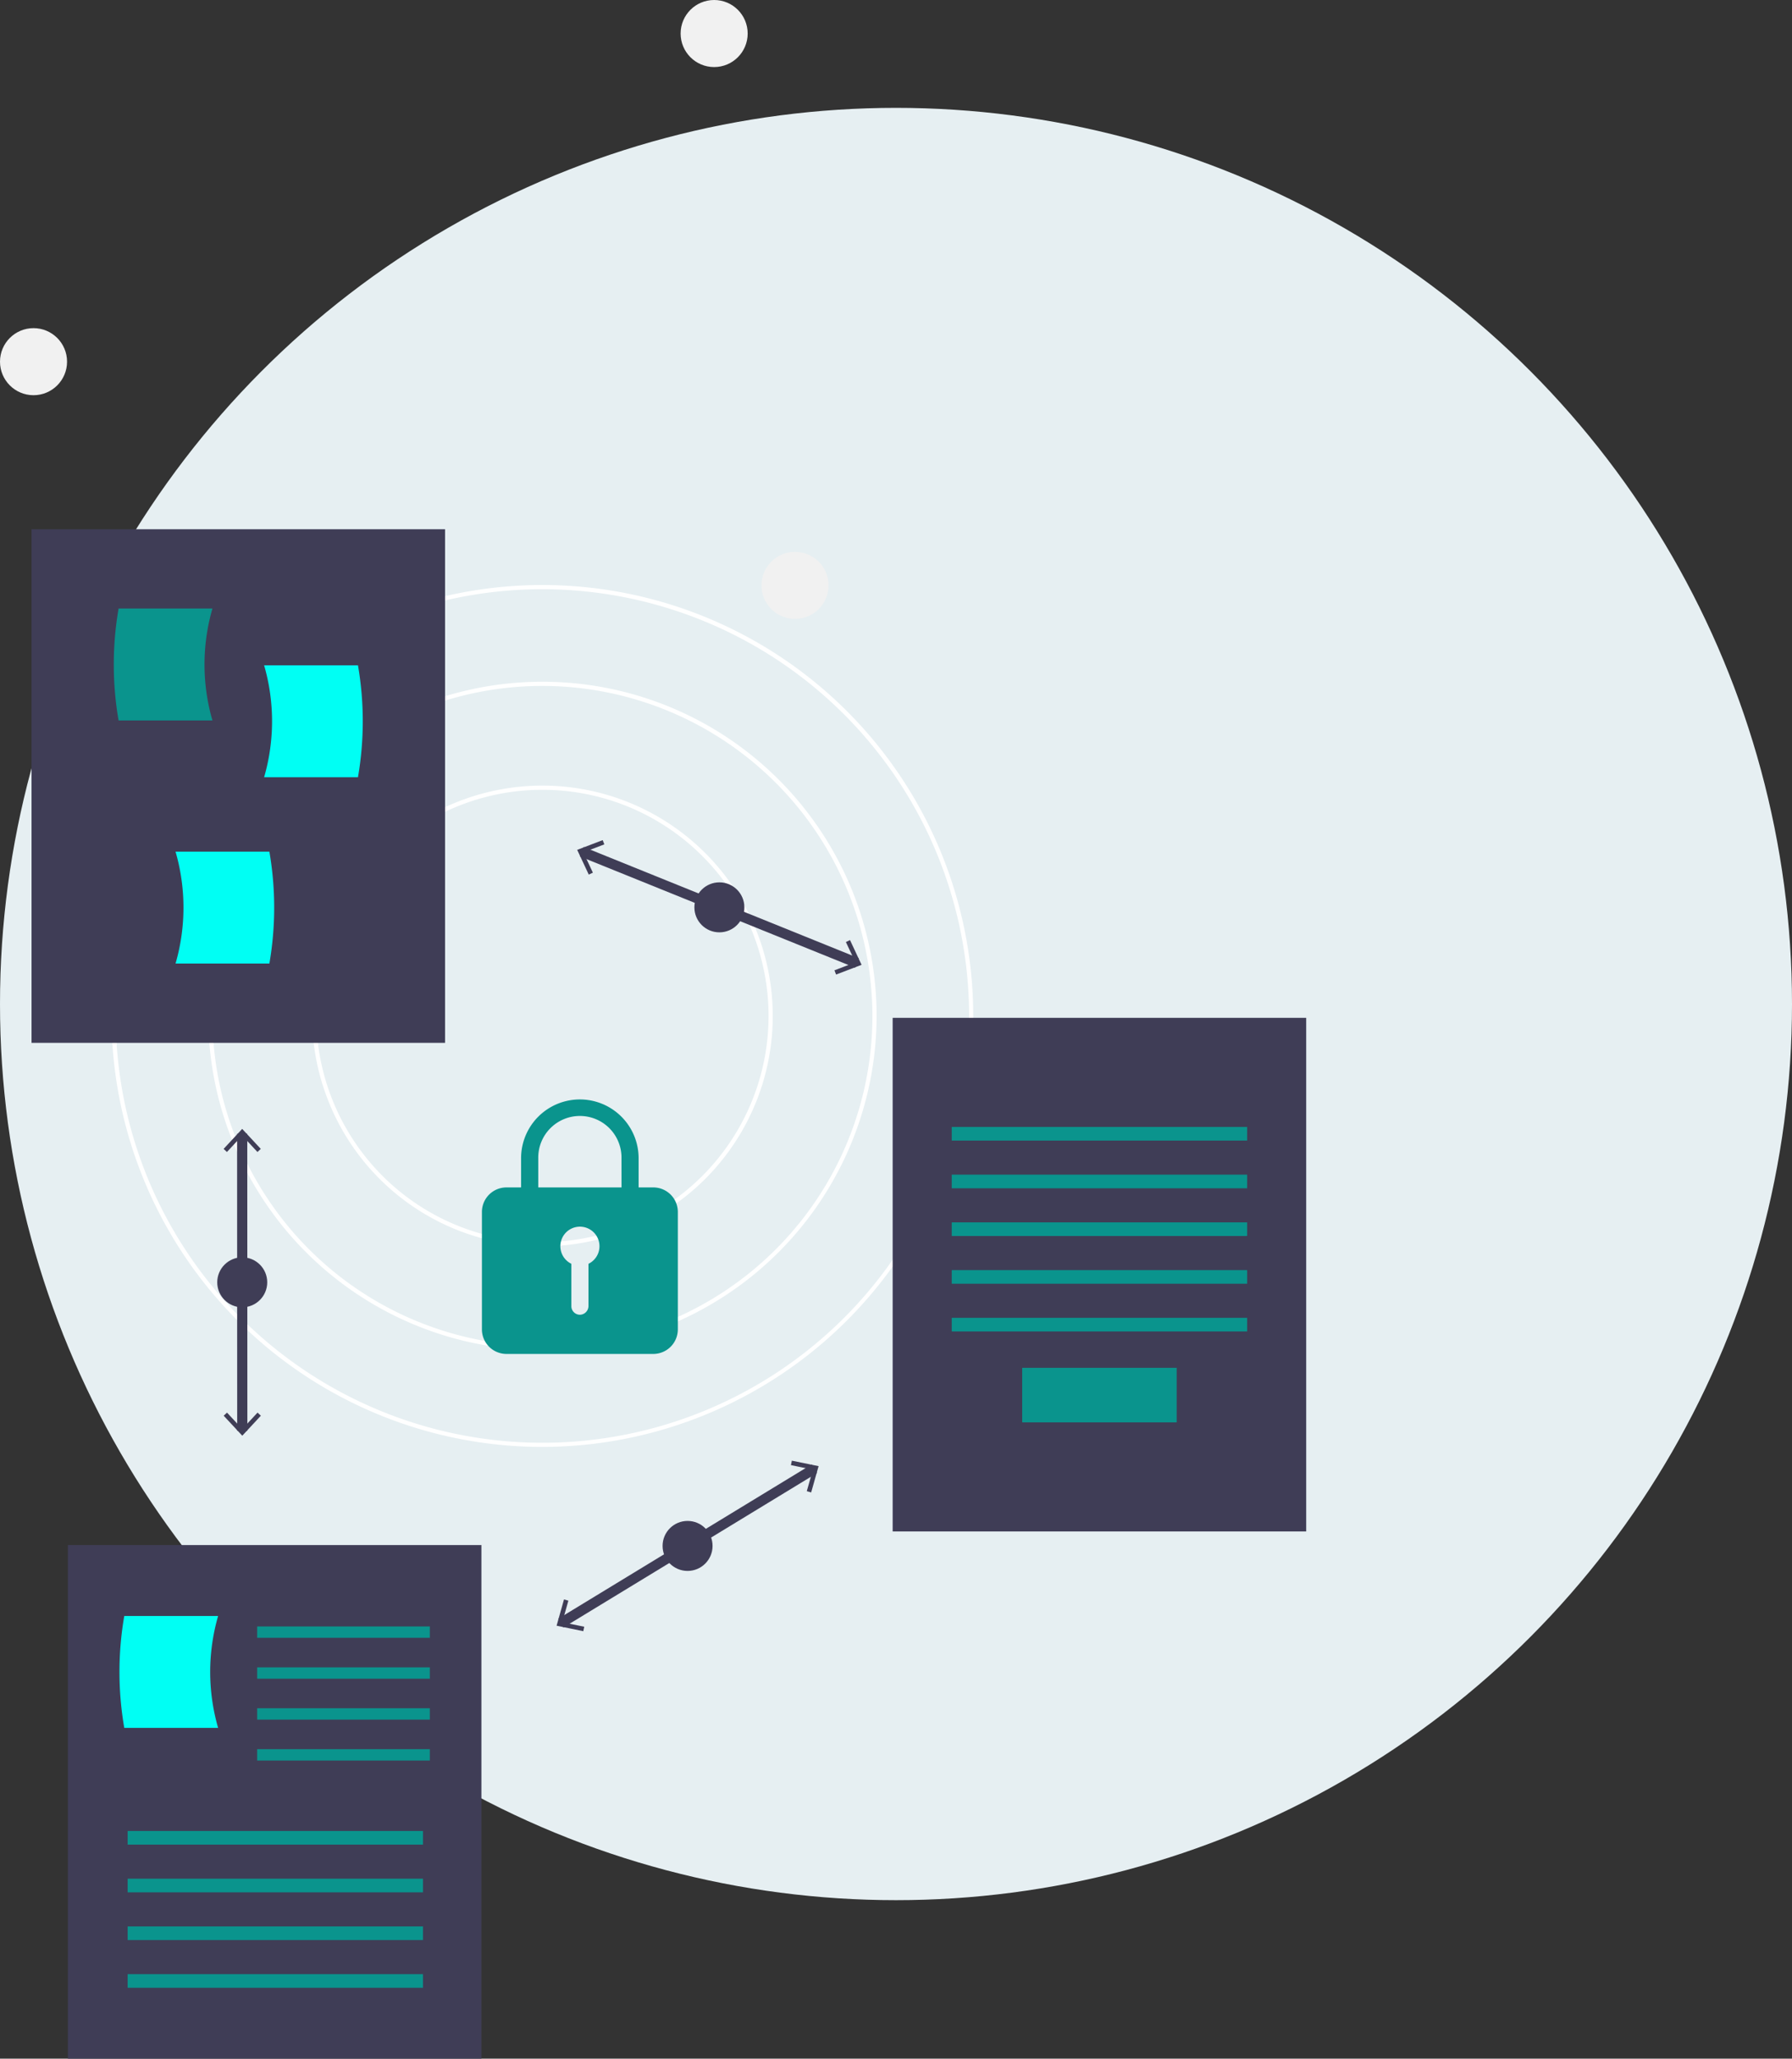 <svg xmlns="http://www.w3.org/2000/svg" width="352.351" height="404.715" viewBox="0 0 352.351 404.715">
  <rect x="0" y="0" width="352.351" height="404.715" fill="#333333" stroke="none"/>
  <g id="image_netandsec" transform="translate(-875 -1473.931)">
    <circle id="Ellipse_36" data-name="Ellipse 36" cx="176.176" cy="176.176" r="176.176" transform="translate(875 1495.135)" fill="#e6eff2"/>
    <path id="Path_923" data-name="Path 923" d="M1373.009,1037.635a84.72,84.72,0,1,1,84.708-84.72A84.815,84.815,0,0,1,1373.009,1037.635Zm0-168.617a83.9,83.9,0,1,0,83.9,83.9A83.991,83.991,0,0,0,1373.009,869.018Z" transform="translate(-391.357 720.746)" fill="#fff"/>
    <path id="Path_924" data-name="Path 924" d="M1382.138,1027.754a65.708,65.708,0,1,1,65.708-65.707A65.787,65.787,0,0,1,1382.138,1027.754Zm0-130.592a64.884,64.884,0,1,0,64.884,64.885,64.959,64.959,0,0,0-64.884-64.885Z" transform="translate(-400.486 711.615)" fill="#fff"/>
    <path id="Path_925" data-name="Path 925" d="M1391.947,1017.14a45.287,45.287,0,1,1,45.287-45.287A45.287,45.287,0,0,1,1391.947,1017.14Zm0-89.751a44.464,44.464,0,1,0,44.464,44.464,44.464,44.464,0,0,0-44.464-44.464Z" transform="translate(-410.295 701.808)" fill="#fff"/>
    <circle id="Ellipse_19" data-name="Ellipse 19" cx="6.592" cy="6.592" r="6.592" transform="translate(1008.827 1473.931)" fill="#f1f1f1"/>
    <circle id="Ellipse_20" data-name="Ellipse 20" cx="6.592" cy="6.592" r="6.592" transform="translate(875 1538.442)" fill="#f1f1f1"/>
    <circle id="Ellipse_21" data-name="Ellipse 21" cx="6.592" cy="6.592" r="6.592" transform="translate(1024.725 1582.419)" fill="#f1f1f1"/>
    <line id="Line_1" data-name="Line 1" x2="54.121" y2="21.876" transform="translate(989.388 1641.369)" fill="none" stroke="#3f3d56" stroke-miterlimit="10" stroke-width="2"/>
    <path id="Path_926" data-name="Path 926" d="M1426.092,949.206l.811-.378-1.868-3.99,4.116-1.572-.32-.835-5.013,1.915Z" transform="translate(-435.329 696.661)" fill="#3f3d56"/>
    <path id="Path_927" data-name="Path 927" d="M1499.017,978.3l-.32-.835,4.116-1.571-1.868-3.99.811-.378,2.274,4.861Z" transform="translate(-459.623 687.22)" fill="#3f3d56"/>
    <circle id="Ellipse_22" data-name="Ellipse 22" cx="4.914" cy="4.914" r="4.914" transform="translate(1011.534 1647.393)" fill="#3f3d56"/>
    <line id="Line_2" data-name="Line 2" y1="30.358" x2="49.86" transform="translate(985.264 1762.668)" fill="none" stroke="#3f3d56" stroke-miterlimit="10" stroke-width="2"/>
    <path id="Path_928" data-name="Path 928" d="M1423.075,1169.636l.18-.876-4.316-.883,1.2-4.241-.861-.242-1.456,5.165Z" transform="translate(-433.382 624.971)" fill="#3f3d56"/>
    <path id="Path_929" data-name="Path 929" d="M1490.007,1129.257l-.861-.242,1.2-4.24-4.317-.884.18-.876,5.257,1.078Z" transform="translate(-455.512 638.071)" fill="#3f3d56"/>
    <circle id="Ellipse_23" data-name="Ellipse 23" cx="4.914" cy="4.914" r="4.914" transform="translate(1005.279 1772.932)" fill="#3f3d56"/>
    <line id="Line_3" data-name="Line 3" x2="0.018" y2="58.374" transform="translate(922.62 1696.835)" fill="none" stroke="#3f3d56" stroke-miterlimit="10" stroke-width="2"/>
    <path id="Path_930" data-name="Path 930" d="M1320.907,1030.4l.654.609,3-3.228,3,3.227.654-.61-3.655-3.929Z" transform="translate(-401.94 669.394)" fill="#3f3d56"/>
    <path id="Path_931" data-name="Path 931" d="M1320.93,1109.641l.654-.61,3,3.226,3-3.228.654.609-3.653,3.931Z" transform="translate(-401.947 642.609)" fill="#3f3d56"/>
    <circle id="Ellipse_24" data-name="Ellipse 24" cx="4.914" cy="4.914" r="4.914" transform="translate(917.715 1721.108)" fill="#3f3d56"/>
    <rect id="Rectangle_232" data-name="Rectangle 232" width="81.31" height="100.968" transform="translate(881.199 1577.977)" fill="#3f3d56"/>
    <path id="Path_932" data-name="Path 932" d="M1308.339,897.04h-18.453a64.539,64.539,0,0,1,0-22h18.453A39.593,39.593,0,0,0,1308.339,897.04Z" transform="translate(-391.569 718.526)" fill="#0a948d"/>
    <path id="Path_933" data-name="Path 933" d="M1332.7,913.558h18.453a64.539,64.539,0,0,0,0-22H1332.7A39.593,39.593,0,0,1,1332.7,913.558Z" transform="translate(-405.768 713.167)" fill="#00fff4"/>
    <path id="Path_934" data-name="Path 934" d="M1306.914,967.786h18.453a64.541,64.541,0,0,0,0-22h-18.453A39.588,39.588,0,0,1,1306.914,967.786Z" transform="translate(-397.4 695.572)" fill="#00fff4"/>
    <rect id="Rectangle_233" data-name="Rectangle 233" width="81.31" height="100.968" transform="translate(1050.52 1674.031)" fill="#3f3d56"/>
    <rect id="Rectangle_234" data-name="Rectangle 234" width="58.079" height="2.681" transform="translate(1062.136 1695.475)" fill="#0a948d"/>
    <rect id="Rectangle_235" data-name="Rectangle 235" width="58.079" height="2.681" transform="translate(1062.136 1704.857)" fill="#0a948d"/>
    <rect id="Rectangle_236" data-name="Rectangle 236" width="58.079" height="2.681" transform="translate(1062.136 1714.239)" fill="#0a948d"/>
    <rect id="Rectangle_237" data-name="Rectangle 237" width="58.079" height="2.681" transform="translate(1062.136 1723.621)" fill="#0a948d"/>
    <rect id="Rectangle_238" data-name="Rectangle 238" width="58.079" height="2.681" transform="translate(1062.136 1733.003)" fill="#0a948d"/>
    <rect id="Rectangle_239" data-name="Rectangle 239" width="30.38" height="10.722" transform="translate(1075.986 1742.832)" fill="#0a948d"/>
    <rect id="Rectangle_240" data-name="Rectangle 240" width="81.31" height="100.968" transform="translate(888.347 1777.679)" fill="#3f3d56"/>
    <rect id="Rectangle_241" data-name="Rectangle 241" width="58.079" height="2.681" transform="translate(900.095 1833.884)" fill="#0a948d"/>
    <rect id="Rectangle_242" data-name="Rectangle 242" width="58.079" height="2.681" transform="translate(900.095 1843.266)" fill="#0a948d"/>
    <rect id="Rectangle_243" data-name="Rectangle 243" width="58.079" height="2.681" transform="translate(900.095 1852.648)" fill="#0a948d"/>
    <rect id="Rectangle_244" data-name="Rectangle 244" width="58.079" height="2.681" transform="translate(900.095 1862.03)" fill="#0a948d"/>
    <path id="Path_935" data-name="Path 935" d="M1309.992,1190.207h-18.453a64.539,64.539,0,0,1,0-22h18.453A39.591,39.591,0,0,0,1309.992,1190.207Z" transform="translate(-392.105 623.41)" fill="#00fff4"/>
    <rect id="Rectangle_245" data-name="Rectangle 245" width="33.954" height="2.234" transform="translate(925.56 1793.675)" fill="#0a948d"/>
    <rect id="Rectangle_246" data-name="Rectangle 246" width="33.954" height="2.234" transform="translate(925.56 1801.717)" fill="#0a948d"/>
    <rect id="Rectangle_247" data-name="Rectangle 247" width="33.954" height="2.234" transform="translate(925.56 1809.759)" fill="#0a948d"/>
    <rect id="Rectangle_248" data-name="Rectangle 248" width="33.954" height="2.234" transform="translate(925.56 1817.8)" fill="#0a948d"/>
    <path id="Path_936" data-name="Path 936" d="M1429.8,1035.174H1426.9v-5.62a11.554,11.554,0,1,0-23.108-.242v5.862h-2.887a4.829,4.829,0,0,0-4.815,4.815v23.105a4.829,4.829,0,0,0,4.815,4.815H1429.8a4.827,4.827,0,0,0,4.813-4.815v-23.105A4.827,4.827,0,0,0,1429.8,1035.174Zm-12.757,15.02v8.276a1.727,1.727,0,0,1-1.6,1.733,1.688,1.688,0,0,1-1.766-1.608q0-.04,0-.079v-8.327a3.844,3.844,0,1,1,3.369,0Zm6.5-15.02h-16.374V1029.4a8.184,8.184,0,1,1,16.367,0Z" transform="translate(-426.334 672.193)" fill="#0a948d"/>
  </g>
</svg>
